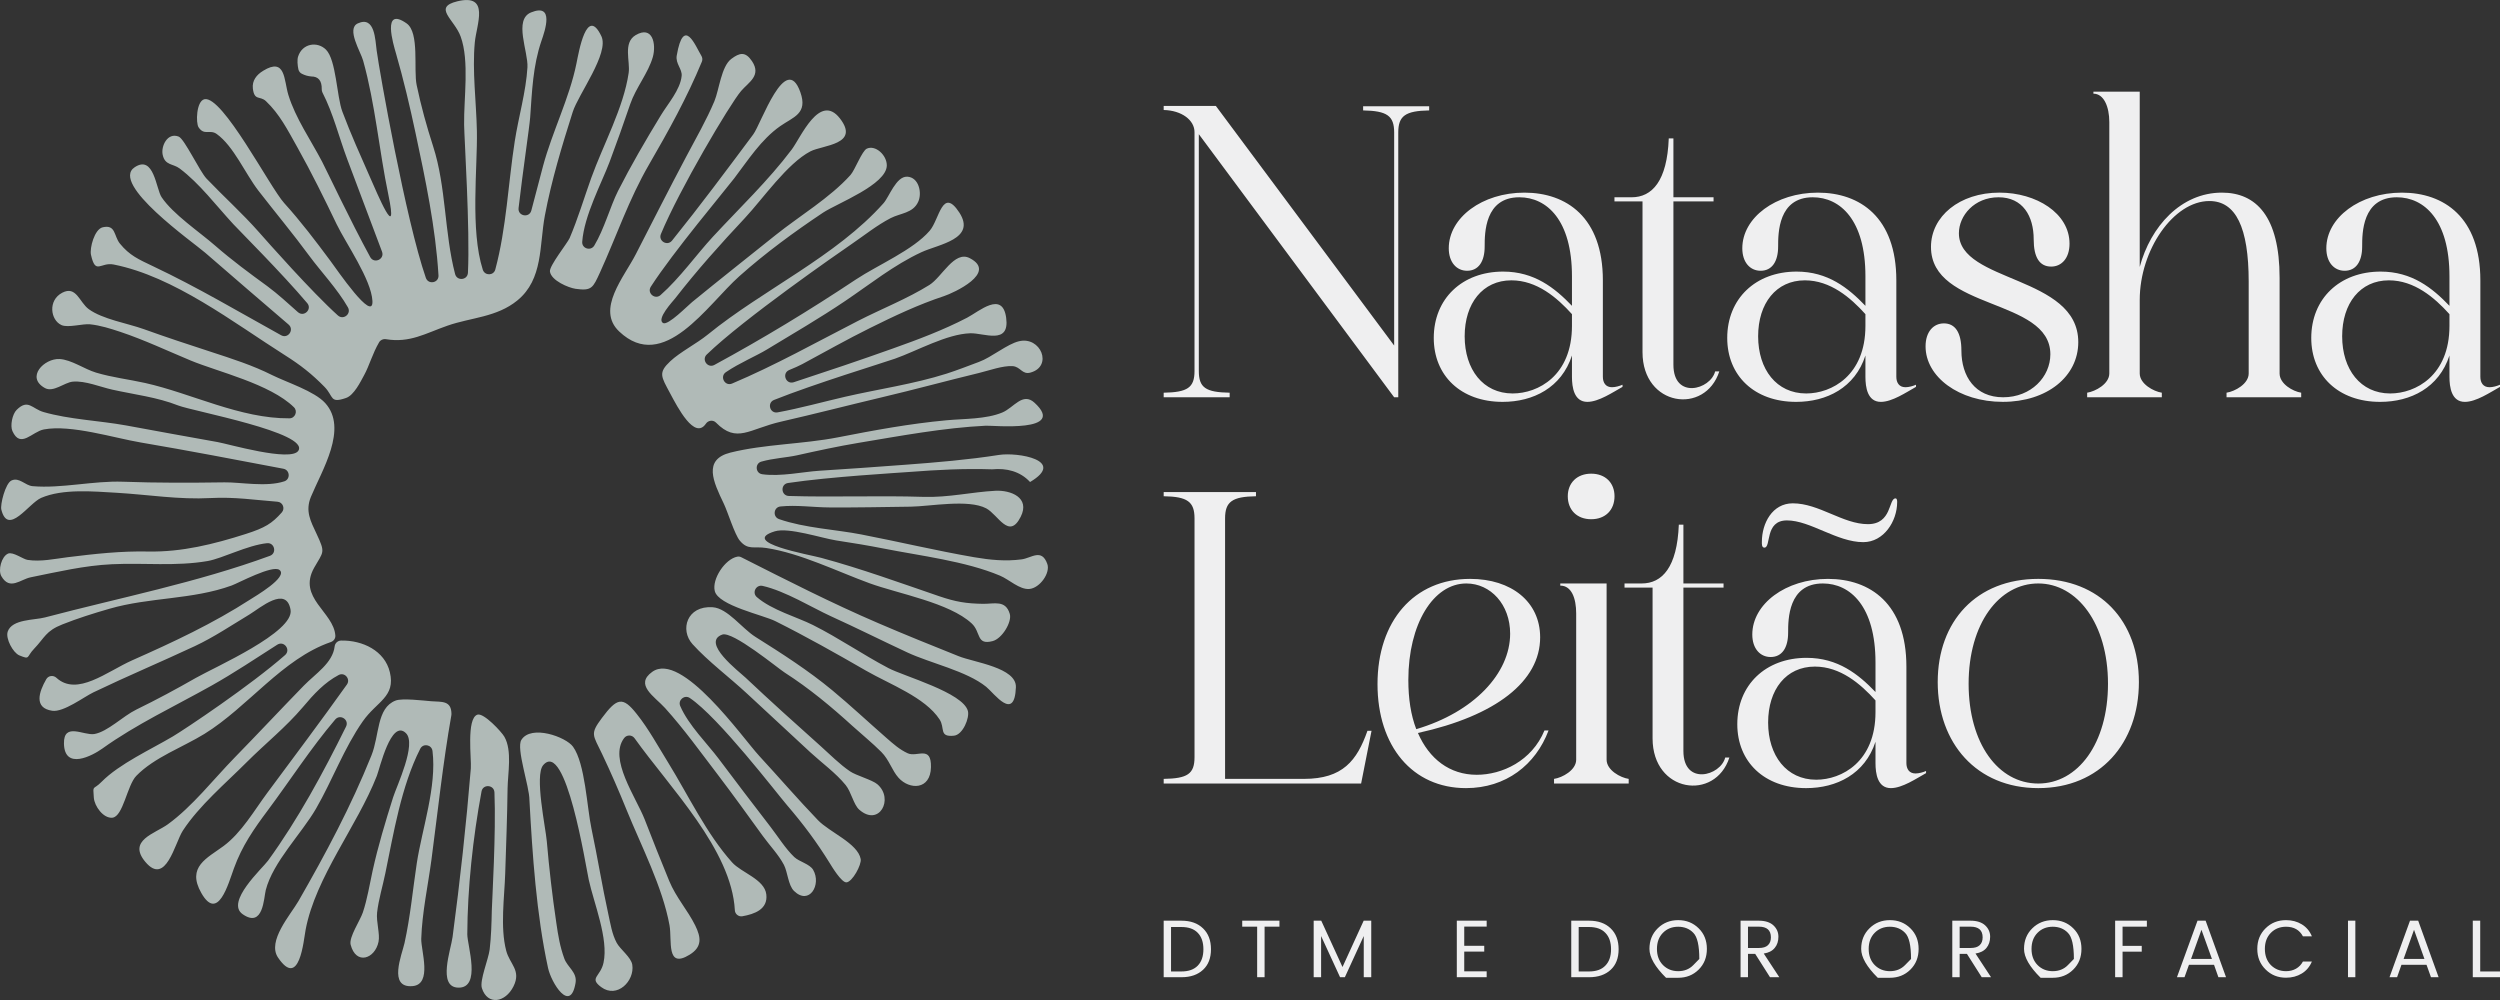 <?xml version="1.0" encoding="UTF-8"?>
<!DOCTYPE svg PUBLIC "-//W3C//DTD SVG 1.1//EN" "http://www.w3.org/Graphics/SVG/1.1/DTD/svg11.dtd">
<!-- Creator: CorelDRAW -->
<svg xmlns="http://www.w3.org/2000/svg" xml:space="preserve" width="360px" height="144px" version="1.1" style="shape-rendering:geometricPrecision; text-rendering:geometricPrecision; image-rendering:optimizeQuality; fill-rule:evenodd; clip-rule:evenodd"
viewBox="0 0 36000000 14400000"
 xmlns:xlink="http://www.w3.org/1999/xlink"
 xmlns:xodm="http://www.corel.com/coreldraw/odm/2003">
 <rect x="0" y="0" width="36000000" height="14400000" fill="#333333" stroke="none"/>
 <defs>
  <style type="text/css">
   <![CDATA[
    .fil0 {fill:#B0BAB7}
    .fil1 {fill:#EFEFF0}
   ]]>
  </style>
 </defs>
 <g id="Camada_x0020_1">
  <path class="fil0" d="M5556000 4884000c-38000,-6000 -77000,11000 -97000,45000 -95000,162000 -142000,340000 -215000,472000 -52000,95000 -146000,291000 -262000,330000 -236000,81000 -174000,-21000 -309000,-160000 -182000,-186000 -345000,-314000 -570000,-456000 -742000,-470000 -1595000,-1133000 -2466000,-1306000 -191000,-38000 -261000,157000 -327000,-140000 -21000,-95000 50000,-369000 169000,-396000 190000,-44000 159000,125000 247000,234000 139000,171000 268000,227000 478000,327000 637000,301000 1234000,656000 1845000,994000 99000,54000 192000,-80000 107000,-154000 -399000,-344000 -801000,-685000 -1198000,-1032000 -173000,-151000 -1380000,-996000 -1018000,-1234000 277000,-183000 307000,310000 386000,430000 164000,247000 547000,502000 773000,700000 240000,209000 496000,398000 753000,585000 151000,112000 294000,244000 438000,372000 87000,77000 209000,-42000 134000,-130000 -368000,-435000 -966000,-1031000 -1066000,-1139000 -247000,-267000 -482000,-582000 -770000,-799000 -98000,-74000 -213000,-41000 -246000,-201000 -25000,-123000 71000,-323000 231000,-259000 84000,34000 301000,499000 401000,605000 248000,260000 515000,499000 753000,769000 126000,143000 765000,866000 1139000,1202000 79000,71000 197000,-24000 144000,-117000 -151000,-264000 -393000,-520000 -554000,-739000 -236000,-321000 -490000,-625000 -734000,-940000 -187000,-241000 -358000,-644000 -602000,-818000 -99000,-70000 -178000,28000 -260000,-95000 -43000,-63000 -33000,-378000 83000,-405000 260000,-60000 944000,1269000 1149000,1495000 240000,265000 452000,545000 666000,833000 93000,125000 620000,899000 605000,578000 -16000,-310000 -382000,-830000 -516000,-1107000 -179000,-373000 -361000,-742000 -563000,-1103000 -150000,-268000 -258000,-481000 -454000,-668000 -86000,-82000 -168000,0 -189000,-183000 -13000,-114000 54000,-197000 147000,-254000 326000,-201000 299000,133000 364000,346000 103000,336000 324000,652000 486000,962000 74000,143000 407000,850000 693000,1374000 56000,102000 211000,31000 170000,-78000 -167000,-443000 -333000,-886000 -500000,-1329000 -117000,-311000 -204000,-665000 -357000,-961000 -8000,-15000 -11000,-31000 -11000,-47000 3000,-125000 -48000,-186000 -152000,-186000 -47000,-4000 -92000,-17000 -133000,-38000 -26000,-12000 -44000,-35000 -51000,-63000 -13000,-60000 -20000,-140000 -4000,-187000 61000,-189000 277000,-221000 401000,-98000 148000,148000 154000,674000 236000,893000 120000,320000 261000,633000 399000,946000 103000,233000 414000,977000 263000,249000 -133000,-636000 -188000,-1304000 -363000,-1930000 -35000,-128000 -245000,-459000 -77000,-536000 249000,-114000 251000,244000 272000,392000 40000,299000 420000,2443000 708000,3272000 36000,103000 189000,73000 182000,-36000 -41000,-686000 -190000,-1391000 -331000,-2052000 -82000,-385000 -173000,-770000 -282000,-1147000 -36000,-124000 -206000,-682000 154000,-429000 189000,133000 97000,667000 145000,890000 66000,313000 141000,582000 237000,881000 188000,582000 161000,1244000 316000,1838000 27000,104000 179000,90000 185000,-18000 31000,-633000 -52000,-1924000 -55000,-2131000 -6000,-376000 79000,-918000 -50000,-1271000 -90000,-248000 -406000,-420000 -48000,-507000 476000,-116000 275000,338000 252000,591000 -39000,411000 22000,866000 30000,1279000 10000,522000 -98000,1424000 85000,1995000 29000,89000 156000,87000 180000,-3000 160000,-595000 186000,-1242000 280000,-1846000 54000,-351000 162000,-711000 183000,-1066000 13000,-225000 -202000,-686000 51000,-790000 339000,-138000 203000,259000 150000,411000 -123000,360000 -135000,726000 -162000,1102000 -11000,144000 -105000,768000 -167000,1305000 -13000,115000 154000,147000 184000,34000 56000,-214000 112000,-428000 169000,-642000 132000,-491000 380000,-979000 480000,-1472000 35000,-171000 148000,-842000 360000,-395000 115000,245000 -332000,835000 -413000,1090000 -155000,488000 -306000,987000 -401000,1491000 -81000,430000 -22000,917000 -396000,1223000 -297000,243000 -667000,245000 -1005000,363000 -319000,111000 -542000,253000 -889000,195000zm4377000 5167000c-76000,-51000 -174000,30000 -138000,115000 119000,277000 393000,545000 554000,760000 247000,328000 494000,655000 745000,979000 105000,136000 219000,319000 344000,437000 71000,67000 221000,99000 271000,183000 124000,213000 -55000,519000 -275000,305000 -84000,-82000 -92000,-273000 -145000,-375000 -77000,-147000 -207000,-282000 -304000,-416000 -213000,-294000 -424000,-588000 -644000,-877000 -248000,-324000 -492000,-665000 -764000,-966000 -154000,-169000 -444000,-336000 -184000,-522000 422000,-301000 1295000,944000 1537000,1208000 284000,308000 558000,626000 848000,928000 166000,173000 574000,334000 616000,560000 15000,81000 -120000,330000 -205000,336000 -72000,5000 -213000,-232000 -241000,-277000 -189000,-305000 -376000,-556000 -617000,-837000 -151000,-176000 -985000,-1265000 -1398000,-1541000zm166000 -9249000c16000,26000 20000,58000 8000,86000 -214000,517000 -479000,995000 -760000,1480000 -293000,505000 -466000,1026000 -706000,1553000 -103000,225000 -120000,271000 -352000,238000 -101000,-14000 -353000,-119000 -370000,-250000 -10000,-82000 254000,-411000 284000,-481000 119000,-279000 208000,-578000 310000,-863000 172000,-479000 467000,-1014000 540000,-1516000 24000,-166000 -85000,-433000 100000,-543000 246000,-145000 299000,131000 248000,314000 -65000,230000 -244000,441000 -326000,680000 -95000,279000 -194000,556000 -297000,832000 -113000,301000 -367000,772000 -394000,1150000 -7000,97000 123000,138000 174000,54000 142000,-236000 231000,-566000 341000,-785000 189000,-372000 399000,-732000 616000,-1088000 101000,-168000 282000,-370000 301000,-571000 9000,-99000 -91000,-175000 -71000,-292000 100000,-581000 272000,-132000 354000,2000zm-961000 9829000c-37000,-52000 -113000,-53000 -151000,-2000 -226000,299000 170000,848000 297000,1172000 115000,296000 231000,590000 352000,883000 99000,240000 266000,422000 375000,642000 84000,172000 104000,308000 -81000,422000 -342000,211000 -250000,-208000 -289000,-424000 -100000,-551000 -407000,-1142000 -618000,-1661000 -110000,-272000 -227000,-541000 -353000,-806000 -132000,-278000 -177000,-284000 -4000,-516000 219000,-294000 301000,-315000 502000,-61000 172000,215000 309000,468000 454000,702000 289000,469000 551000,1024000 920000,1436000 132000,148000 468000,243000 493000,462000 25000,214000 -170000,283000 -344000,314000 -54000,10000 -106000,-30000 -109000,-86000 -47000,-873000 -938000,-1767000 -1444000,-2477000zm-1514000 891000c0,-202000 -194000,-744000 -116000,-868000 140000,-223000 641000,-44000 744000,99000 175000,244000 200000,874000 265000,1178000 87000,410000 153000,824000 243000,1233000 31000,139000 52000,285000 120000,412000 51000,96000 208000,207000 225000,317000 36000,233000 -219000,491000 -448000,321000 -180000,-134000 -9000,-148000 34000,-352000 74000,-345000 -140000,-858000 -213000,-1194000 -43000,-197000 -330000,-2029000 -656000,-1650000 -127000,147000 36000,904000 52000,1097000 34000,393000 79000,784000 137000,1174000 27000,186000 52000,340000 115000,514000 45000,125000 188000,198000 162000,351000 -75000,446000 -351000,-5000 -396000,-215000 -168000,-774000 -225000,-1628000 -268000,-2417000zm-504000 -112000c-5000,-111000 -166000,-123000 -186000,-13000 -125000,672000 -202000,1397000 -205000,2056000 0,163000 206000,778000 -131000,769000 -302000,-8000 -104000,-550000 -81000,-729000 107000,-802000 197000,-1623000 263000,-2428000 11000,-131000 -67000,-721000 95000,-774000 91000,-30000 349000,249000 388000,318000 115000,201000 49000,527000 46000,748000 -5000,407000 -21000,813000 -34000,1220000 -11000,346000 -74000,774000 14000,1112000 50000,195000 221000,283000 105000,515000 -117000,234000 -374000,278000 -455000,25000 -35000,-109000 95000,-417000 112000,-556000 22000,-186000 27000,-375000 31000,-563000 4000,-150000 62000,-1114000 38000,-1700000zm6286000 -364000c-6000,333000 -310000,329000 -467000,154000 -94000,-104000 -134000,-258000 -248000,-372000 -129000,-129000 -277000,-249000 -413000,-372000 -311000,-283000 -625000,-544000 -980000,-772000 -104000,-67000 -748000,-600000 -898000,-546000 -309000,113000 244000,533000 336000,620000 353000,333000 715000,659000 1078000,983000 138000,123000 273000,262000 426000,366000 87000,60000 321000,123000 394000,186000 244000,209000 26000,621000 -262000,365000 -81000,-73000 -114000,-255000 -195000,-354000 -141000,-173000 -342000,-318000 -506000,-469000 -304000,-281000 -608000,-562000 -910000,-844000 -250000,-233000 -564000,-467000 -789000,-716000 -184000,-204000 -82000,-556000 290000,-531000 215000,14000 423000,305000 615000,426000 383000,241000 760000,482000 1109000,771000 266000,221000 519000,458000 780000,686000 100000,87000 186000,165000 305000,220000 135000,62000 341000,-121000 335000,199000zm-2789000 -3030000c20000,-4000 41000,-1000 59000,9000 651000,329000 1299000,660000 1970000,948000 383000,165000 771000,321000 1158000,476000 224000,90000 835000,164000 825000,447000 -19000,502000 -311000,89000 -428000,-6000 -282000,-228000 -801000,-339000 -1134000,-494000 -369000,-172000 -734000,-355000 -1106000,-524000 -257000,-117000 -654000,-362000 -979000,-435000 -94000,-22000 -157000,97000 -84000,161000 216000,188000 581000,288000 808000,402000 373000,187000 717000,426000 1086000,620000 225000,119000 1077000,353000 1146000,619000 25000,98000 -72000,342000 -201000,355000 -220000,23000 -126000,-111000 -207000,-234000 -210000,-320000 -716000,-505000 -1059000,-702000 -430000,-248000 -861000,-491000 -1305000,-713000 -177000,-89000 -820000,-224000 -873000,-433000 -44000,-172000 147000,-462000 324000,-496000zm-4116000 2263000c0,6000 0,12000 -1000,18000 -122000,691000 -195000,1386000 -287000,2082000 -50000,374000 -135000,763000 -147000,1139000 -5000,169000 164000,657000 -125000,682000 -357000,31000 -153000,-454000 -116000,-620000 84000,-379000 119000,-769000 177000,-1152000 75000,-488000 289000,-1102000 226000,-1613000 -11000,-93000 -135000,-116000 -177000,-32000 -274000,540000 -383000,1216000 -502000,1791000 -38000,187000 -98000,379000 -119000,568000 -14000,131000 44000,308000 21000,419000 -51000,248000 -325000,341000 -402000,42000 -27000,-107000 139000,-351000 176000,-464000 65000,-194000 96000,-398000 140000,-597000 79000,-359000 185000,-708000 295000,-1058000 52000,-165000 344000,-773000 185000,-927000 -214000,-209000 -377000,512000 -419000,617000 -283000,723000 -882000,1456000 -1025000,2214000 -29000,152000 -87000,861000 -398000,400000 -159000,-236000 182000,-617000 294000,-811000 395000,-688000 756000,-1363000 1052000,-2099000 117000,-291000 72000,-684000 348000,-790000 95000,-37000 402000,1000 516000,10000 147000,11000 286000,-13000 288000,181000zm-1682000 -971000c6000,-48000 45000,-83000 93000,-84000 310000,-6000 629000,147000 702000,456000 85000,356000 -188000,419000 -389000,706000 -269000,383000 -439000,851000 -674000,1258000 -209000,361000 -620000,768000 -724000,1173000 -28000,111000 -35000,554000 -332000,348000 -253000,-175000 284000,-661000 365000,-772000 433000,-597000 793000,-1263000 1123000,-1930000 49000,-99000 -84000,-186000 -156000,-102000 -350000,411000 -656000,886000 -968000,1304000 -207000,277000 -373000,516000 -490000,838000 -82000,225000 -231000,777000 -470000,356000 -215000,-377000 85000,-502000 320000,-676000 260000,-193000 440000,-510000 630000,-766000 384000,-518000 772000,-1034000 1146000,-1559000 57000,-79000 -31000,-184000 -118000,-138000 -201000,106000 -356000,272000 -516000,463000 -248000,292000 -538000,522000 -809000,793000 -303000,304000 -682000,623000 -919000,985000 -116000,179000 -244000,805000 -541000,449000 -258000,-309000 141000,-406000 326000,-541000 353000,-256000 659000,-651000 963000,-962000 334000,-342000 660000,-691000 993000,-1033000 171000,-175000 417000,-326000 445000,-566000zm4698000 -5938000c-41000,100000 92000,179000 160000,95000 403000,-500000 786000,-1015000 1170000,-1530000 113000,-152000 467000,-1200000 678000,-608000 111000,312000 -102000,357000 -291000,490000 -274000,193000 -459000,485000 -662000,752000 -128000,168000 -882000,1064000 -1200000,1559000 -59000,91000 59000,193000 140000,121000 277000,-244000 521000,-588000 751000,-837000 380000,-411000 801000,-811000 1138000,-1259000 132000,-176000 402000,-821000 693000,-449000 295000,379000 -245000,384000 -423000,475000 -334000,173000 -686000,684000 -944000,960000 -347000,370000 -692000,755000 -1004000,1157000 -35000,44000 -275000,300000 -174000,356000 71000,39000 354000,-251000 417000,-302000 399000,-326000 803000,-645000 1205000,-967000 344000,-275000 780000,-534000 1076000,-863000 64000,-71000 166000,-349000 236000,-380000 125000,-56000 287000,94000 287000,241000 0,278000 -717000,548000 -918000,681000 -418000,279000 -830000,581000 -1206000,916000 -461000,411000 -1088000,1404000 -1730000,795000 -336000,-318000 71000,-782000 240000,-1113000 241000,-469000 479000,-940000 726000,-1405000 139000,-263000 290000,-524000 405000,-797000 69000,-165000 99000,-502000 244000,-610000 120000,-90000 203000,-109000 298000,33000 138000,208000 -47000,301000 -157000,429000 -164000,193000 -889000,1419000 -1155000,2060000zm1831000 3585000c-113000,17000 -103000,183000 11000,187000 645000,20000 1298000,-8000 1941000,13000 361000,11000 690000,-70000 1035000,-88000 214000,-11000 504000,95000 363000,375000 -169000,336000 -324000,-30000 -497000,-122000 -257000,-135000 -807000,-28000 -1086000,-24000 -391000,5000 -783000,14000 -1175000,11000 -223000,-1000 -471000,-38000 -701000,-14000 -100000,10000 -115000,149000 -21000,182000 368000,129000 822000,150000 1184000,221000 542000,105000 1082000,234000 1626000,328000 233000,40000 452000,61000 682000,31000 142000,-18000 289000,-163000 371000,65000 47000,130000 -107000,348000 -258000,361000 -142000,12000 -290000,-136000 -424000,-192000 -497000,-209000 -1144000,-285000 -1674000,-390000 -227000,-45000 -455000,-82000 -684000,-117000 -210000,-33000 -686000,-192000 -884000,-131000 -516000,159000 500000,336000 669000,382000 576000,156000 1133000,359000 1697000,552000 242000,82000 388000,106000 633000,110000 162000,2000 324000,-60000 385000,145000 34000,114000 -110000,357000 -248000,392000 -238000,62000 -165000,-130000 -301000,-255000 -321000,-298000 -1054000,-427000 -1467000,-577000 -469000,-171000 -996000,-433000 -1490000,-509000 -178000,-28000 -263000,36000 -381000,-105000 -75000,-89000 -173000,-412000 -232000,-535000 -150000,-313000 -303000,-634000 97000,-734000 490000,-122000 1043000,-121000 1545000,-219000 522000,-102000 1034000,-197000 1564000,-246000 255000,-24000 569000,-14000 805000,-112000 166000,-69000 293000,-298000 464000,-141000 474000,435000 -596000,326000 -700000,331000 -610000,30000 -1232000,147000 -1834000,247000 -299000,50000 -594000,114000 -889000,180000 -139000,31000 -343000,42000 -510000,90000 -96000,27000 -87000,169000 13000,182000 261000,37000 595000,-36000 817000,-50000 415000,-27000 831000,-55000 1246000,-87000 451000,-34000 899000,-71000 1345000,-141000 267000,-42000 977000,76000 448000,390000 -144000,-156000 -341000,-202000 -543000,-183000 -3000,0 -6000,0 -9000,0 -392000,-13000 -779000,7000 -1170000,37000 -195000,15000 -1160000,70000 -1763000,160000zm-1171000 -1850000c-78000,76000 15000,202000 110000,150000 700000,-380000 1374000,-789000 2040000,-1232000 309000,-205000 823000,-423000 1061000,-701000 140000,-162000 181000,-637000 426000,-262000 250000,384000 -301000,458000 -546000,572000 -398000,185000 -738000,460000 -1100000,704000 -365000,246000 -748000,469000 -1125000,697000 -149000,91000 -396000,194000 -590000,326000 -93000,63000 -15000,208000 89000,164000 620000,-262000 1212000,-594000 1811000,-901000 337000,-173000 710000,-319000 1031000,-519000 181000,-114000 359000,-500000 580000,-386000 408000,210000 -235000,502000 -368000,546000 -372000,123000 -714000,285000 -1067000,460000 -331000,164000 -651000,345000 -976000,520000 -48000,26000 -113000,54000 -188000,85000 -111000,46000 -49000,213000 65000,176000 478000,-157000 956000,-317000 1431000,-487000 362000,-129000 723000,-264000 1065000,-442000 175000,-91000 510000,-393000 563000,2000 53000,395000 -321000,216000 -516000,222000 -340000,10000 -768000,254000 -1086000,366000 -161000,57000 -1158000,361000 -1741000,594000 -104000,42000 -60000,200000 52000,179000 326000,-60000 652000,-151000 968000,-224000 485000,-112000 991000,-183000 1466000,-334000 155000,-50000 313000,-112000 466000,-169000 181000,-66000 405000,-257000 575000,-297000 313000,-76000 494000,360000 166000,451000 -121000,34000 -143000,-86000 -258000,-93000 -142000,-9000 -344000,65000 -481000,98000 -471000,114000 -938000,242000 -1410000,353000 -481000,114000 -959000,238000 -1441000,348000 -464000,106000 -638000,319000 -939000,14000 -42000,-42000 -112000,-33000 -145000,16000 -163000,240000 -409000,-239000 -516000,-439000 -128000,-240000 -174000,-294000 3000,-460000 140000,-132000 380000,-254000 542000,-386000 791000,-644000 1850000,-1126000 2529000,-1890000 81000,-91000 181000,-389000 341000,-382000 166000,7000 218000,232000 158000,362000 -75000,165000 -256000,162000 -397000,235000 -197000,102000 -377000,247000 -560000,372000 -194000,133000 -1556000,1077000 -2088000,1592000zm-5348000 4047000c3000,42000 -24000,79000 -64000,93000 -702000,243000 -1189000,932000 -1821000,1323000 -311000,192000 -721000,337000 -981000,604000 -133000,136000 -189000,589000 -346000,603000 -129000,11000 -257000,-165000 -266000,-289000 -14000,-196000 -14000,-99000 113000,-229000 256000,-259000 713000,-467000 1026000,-653000 181000,-108000 1118000,-734000 1615000,-1171000 87000,-77000 -15000,-212000 -113000,-149000 -310000,198000 -617000,404000 -944000,588000 -525000,295000 -1088000,558000 -1575000,908000 -143000,102000 -544000,315000 -552000,-72000 -6000,-313000 286000,-113000 437000,-138000 192000,-33000 412000,-258000 605000,-352000 293000,-143000 574000,-294000 857000,-456000 273000,-156000 1420000,-659000 1364000,-981000 -61000,-353000 -437000,-27000 -591000,67000 -259000,156000 -514000,328000 -789000,457000 -483000,226000 -976000,433000 -1459000,665000 -136000,65000 -431000,290000 -594000,265000 -267000,-40000 -190000,-272000 -85000,-454000 30000,-53000 101000,-62000 146000,-21000 298000,273000 726000,-89000 1095000,-253000 589000,-261000 1160000,-528000 1702000,-878000 51000,-34000 549000,-321000 415000,-422000 -100000,-76000 -591000,189000 -687000,224000 -570000,207000 -1183000,167000 -1764000,336000 -226000,65000 -458000,138000 -676000,225000 -239000,94000 -254000,192000 -404000,348000 -118000,122000 -54000,164000 -216000,97000 -88000,-37000 -200000,-240000 -166000,-342000 62000,-181000 383000,-163000 537000,-204000 1076000,-284000 2190000,-502000 3239000,-887000 103000,-38000 67000,-193000 -42000,-182000 -285000,30000 -640000,219000 -855000,257000 -458000,79000 -915000,24000 -1376000,46000 -403000,19000 -779000,109000 -1171000,188000 -150000,30000 -302000,195000 -423000,-15000 -51000,-87000 1000,-285000 96000,-326000 70000,-30000 218000,82000 282000,91000 191000,29000 385000,-15000 576000,-39000 396000,-49000 766000,-90000 1162000,-82000 484000,9000 943000,-106000 1401000,-252000 281000,-90000 378000,-151000 520000,-310000 52000,-57000 15000,-150000 -62000,-155000 -324000,-25000 -617000,-71000 -960000,-53000 -461000,25000 -899000,-49000 -1357000,-76000 -331000,-19000 -774000,-61000 -1086000,74000 -179000,78000 -477000,555000 -573000,168000 -18000,-70000 58000,-379000 147000,-419000 111000,-51000 196000,73000 304000,82000 412000,36000 876000,-80000 1303000,-64000 488000,18000 972000,16000 1461000,9000 229000,-3000 604000,71000 861000,-15000 90000,-31000 80000,-163000 -14000,-181000 -685000,-130000 -1365000,-261000 -2054000,-378000 -389000,-66000 -1005000,-261000 -1395000,-188000 -171000,32000 -336000,282000 -453000,24000 -35000,-77000 -2000,-244000 61000,-306000 165000,-163000 221000,-16000 388000,32000 374000,107000 796000,122000 1185000,192000 441000,80000 880000,163000 1321000,240000 145000,25000 1055000,290000 1162000,125000 166000,-260000 -1521000,-570000 -1730000,-652000 -304000,-120000 -630000,-157000 -949000,-228000 -171000,-38000 -393000,-132000 -570000,-115000 -121000,12000 -279000,159000 -400000,92000 -281000,-155000 -10000,-429000 210000,-418000 171000,9000 359000,146000 527000,196000 230000,69000 472000,97000 706000,149000 670000,150000 1370000,515000 2078000,509000 82000,0 123000,-102000 65000,-159000 -341000,-336000 -1098000,-512000 -1486000,-673000 -334000,-139000 -670000,-298000 -1014000,-413000 -142000,-47000 -286000,-93000 -436000,-109000 -106000,-11000 -319000,54000 -412000,11000 -159000,-72000 -198000,-357000 12000,-466000 202000,-105000 246000,137000 380000,236000 199000,146000 561000,205000 792000,288000 322000,116000 647000,223000 973000,329000 300000,98000 595000,192000 878000,334000 212000,105000 609000,231000 763000,402000 333000,368000 -49000,972000 -206000,1351000 -84000,205000 -4000,350000 82000,533000 130000,277000 99000,251000 -35000,487000 -244000,434000 281000,635000 305000,977000z"/>
  <path class="fil1" d="M16757000 1584000c259000,6000 444000,145000 444000,319000l0 3440000c0,240000 -102000,306000 -444000,312000l0 66000 950000 0 0 -66000c-344000,-6000 -444000,-72000 -444000,-312000l0 -3411000 2813000 3789000 59000 0 0 -3813000c0,-240000 103000,-312000 445000,-318000l0 -60000 -951000 0 0 60000c345000,6000 447000,78000 447000,318000l0 3068000 -2568000 -3451000 -751000 0 0 59000zm106000 12405000l150000 0c103000,0 181000,-28000 235000,-84000 54000,-56000 81000,-135000 81000,-236000 0,-101000 -27000,-180000 -81000,-236000 -54000,-56000 -132000,-84000 -235000,-84000l-150000 0 0 640000zm150000 -731000c132000,0 235000,37000 311000,111000 76000,73000 114000,173000 114000,300000 0,127000 -38000,226000 -114000,296000 -76000,71000 -179000,107000 -311000,107000l-256000 0 0 -814000 256000 0zm875000 86000l0 -86000 536000 0 0 86000 -214000 0 0 728000 -107000 0 0 -728000 -215000 0zm1858000 -86000l0 814000 -108000 0 0 -593000 -272000 593000 -69000 0 -273000 -593000 0 593000 -107000 0 0 -814000 109000 0 306000 667000 305000 -667000 109000 0zm1662000 0l0 85000 -323000 0 0 277000 288000 0 0 83000 -288000 0 0 284000 323000 0 0 85000 -430000 0 0 -814000 430000 0zm1325000 731000l150000 0c102000,0 181000,-28000 234000,-84000 55000,-56000 82000,-135000 82000,-236000 0,-101000 -27000,-180000 -82000,-236000 -53000,-56000 -132000,-84000 -234000,-84000l-150000 0 0 640000zm150000 -731000c131000,0 235000,37000 311000,111000 76000,73000 114000,173000 114000,300000 0,127000 -38000,226000 -114000,296000 -76000,71000 -180000,107000 -311000,107000l-257000 0 0 -814000 257000 0zm1587000 551000c0,-193000 -28000,-318000 -86000,-376000 -56000,-59000 -130000,-88000 -218000,-88000 -89000,0 -162000,29000 -220000,88000 -57000,58000 -86000,135000 -86000,231000 0,97000 29000,174000 87000,233000 58000,58000 131000,88000 219000,88000 89000,0 162000,-30000 218000,-88000l86000 -88000zm-479000 271000c-159000,-157000 -239000,-296000 -239000,-416000 0,-120000 40000,-219000 120000,-297000 79000,-78000 178000,-117000 294000,-117000 117000,0 215000,39000 294000,117000 80000,78000 119000,177000 119000,297000 0,121000 -39000,220000 -119000,299000 -79000,78000 -177000,117000 -294000,117000l-175000 0zm1180000 -344000l0 336000 -107000 0 0 -814000 264000 0c91000,0 161000,23000 209000,67000 48000,45000 72000,99000 72000,164000 0,64000 -17000,118000 -53000,161000 -35000,43000 -87000,70000 -158000,81000l224000 341000 -134000 0 -213000 -336000 -104000 0zm0 -392000l0 307000 157000 0c58000,0 102000,-13000 130000,-40000 29000,-27000 43000,-65000 43000,-113000 0,-103000 -58000,-154000 -173000,-154000l-157000 0zm2348000 465000c0,-193000 -28000,-318000 -86000,-376000 -57000,-59000 -130000,-88000 -219000,-88000 -88000,0 -161000,29000 -219000,88000 -57000,58000 -86000,135000 -86000,231000 0,97000 29000,174000 87000,233000 58000,58000 131000,88000 219000,88000 89000,0 161000,-30000 218000,-88000l86000 -88000zm-479000 271000c-159000,-157000 -239000,-296000 -239000,-416000 0,-120000 40000,-219000 120000,-297000 79000,-78000 177000,-117000 294000,-117000 117000,0 215000,39000 294000,117000 80000,78000 119000,177000 119000,297000 0,121000 -39000,220000 -119000,299000 -79000,78000 -177000,117000 -294000,117000l-175000 0zm1179000 -344000l0 336000 -106000 0 0 -814000 263000 0c92000,0 162000,23000 210000,67000 48000,45000 72000,99000 72000,164000 0,64000 -18000,118000 -53000,161000 -35000,43000 -88000,70000 -158000,81000l224000 341000 -134000 0 -213000 -336000 -105000 0zm0 -392000l0 307000 157000 0c59000,0 103000,-13000 131000,-40000 29000,-27000 43000,-65000 43000,-113000 0,-103000 -58000,-154000 -174000,-154000l-157000 0zm1645000 465000c0,-193000 -28000,-318000 -86000,-376000 -56000,-59000 -130000,-88000 -218000,-88000 -89000,0 -162000,29000 -220000,88000 -57000,58000 -86000,135000 -86000,231000 0,97000 29000,174000 87000,233000 58000,58000 131000,88000 219000,88000 89000,0 162000,-30000 218000,-88000l86000 -88000zm-479000 271000c-159000,-157000 -239000,-296000 -239000,-416000 0,-120000 40000,-219000 120000,-297000 80000,-78000 178000,-117000 294000,-117000 117000,0 215000,39000 294000,117000 80000,78000 119000,177000 119000,297000 0,121000 -39000,220000 -119000,299000 -79000,78000 -177000,117000 -294000,117000l-175000 0zm1073000 -8000l0 -814000 457000 0 0 86000 -350000 0 0 276000 276000 0 0 84000 -276000 0 0 368000 -107000 0zm1487000 0l-63000 -179000 -361000 0 -64000 179000 -109000 0 296000 -814000 117000 0 294000 814000 -110000 0zm-394000 -263000l301000 0 -151000 -420000 -150000 420000zm1368000 -559000c85000,0 160000,20000 226000,60000 66000,40000 115000,97000 146000,173000l-129000 0c-49000,-92000 -130000,-138000 -243000,-138000 -88000,0 -161000,29000 -219000,88000 -57000,58000 -86000,135000 -86000,231000 0,97000 29000,174000 86000,233000 58000,58000 131000,88000 219000,88000 54000,0 102000,-12000 144000,-36000 42000,-24000 75000,-58000 99000,-103000l129000 0c-31000,75000 -80000,133000 -146000,173000 -66000,40000 -141000,60000 -226000,60000 -117000,0 -215000,-39000 -294000,-118000 -80000,-78000 -120000,-177000 -120000,-297000 0,-120000 40000,-219000 120000,-297000 79000,-78000 177000,-117000 294000,-117000zm892000 822000l0 -814000 106000 0 0 814000 -106000 0zm1195000 0l-64000 -179000 -361000 0 -63000 179000 -109000 0 295000 -814000 118000 0 294000 814000 -110000 0zm-394000 -263000l300000 0 -150000 -420000 -150000 420000zm996000 -551000l107000 0 0 731000 285000 0 0 83000 -392000 0 0 -814000zm-10705000 -2349000l-60000 0c-67000,265000 -602000,409000 -602000,-95000l0 -2352000 578000 0 0 -60000 -578000 0 0 -847000 -66000 0c-24000,614000 -240000,847000 -535000,847000l-247000 0 0 60000 404000 0 0 2171000c0,783000 901000,909000 1106000,276000zm2104000 -823000l0 169000c0,716000 -487000,973000 -854000,973000 -427000,0 -692000,-348000 -692000,-823000 0,-476000 259000,-806000 673000,-806000 367000,0 656000,247000 873000,487000zm-1258000 -975000c0,-191000 0,-709000 500000,-709000 397000,0 758000,331000 758000,1137000l0 426000c-247000,-257000 -542000,-492000 -992000,-492000 -589000,0 -998000,390000 -998000,956000 0,542000 390000,920000 991000,920000 440000,0 849000,-204000 999000,-668000l0 307000c0,150000 29000,361000 221000,361000 164000,0 367000,-138000 507000,-216000l0 -31000c-43000,19000 -103000,36000 -152000,36000 -90000,0 -131000,-65000 -131000,-150000l0 -1389000c0,-907000 -523000,-1263000 -1130000,-1263000 -608000,0 -1089000,361000 -1089000,801000 0,204000 114000,324000 264000,324000 164000,0 252000,-133000 252000,-350000zm-17000 -1617000c336000,0 721000,313000 1099000,313000 295000,0 488000,-300000 488000,-577000 0,-17000 0,-53000 -24000,-53000 -102000,0 -48000,371000 -397000,371000 -360000,0 -704000,-300000 -1082000,-300000 -295000,0 -445000,288000 -445000,553000 0,25000 -5000,85000 36000,85000 102000,0 0,-392000 325000,-392000zm2616000 2352000c0,-866000 438000,-1444000 1003000,-1444000 559000,0 1004000,578000 1004000,1444000 0,859000 -433000,1437000 -1004000,1437000 -577000,0 -1003000,-578000 -1003000,-1437000zm-445000 -24000c0,878000 559000,1527000 1448000,1527000 890000,0 1449000,-649000 1449000,-1527000 0,-878000 -559000,-1486000 -1449000,-1486000 -889000,0 -1448000,608000 -1448000,1486000zm-5206000 1118000c0,150000 -200000,259000 -319000,276000l0 67000 1075000 0 0 -67000c-119000,-17000 -318000,-126000 -318000,-276000l0 -2538000 -667000 0 0 31000c162000,0 229000,181000 229000,402000l0 2105000zm-121000 -3794000c0,198000 133000,331000 337000,331000 205000,0 336000,-133000 336000,-331000 0,-192000 -131000,-325000 -336000,-325000 -204000,0 -337000,133000 -337000,325000zm-5819000 0c342000,5000 444000,79000 444000,319000l0 3439000c0,241000 -102000,307000 -444000,312000l0 67000 2843000 0 150000 -759000 -59000 0c-150000,428000 -355000,692000 -914000,692000l-1136000 0 0 -3751000c0,-240000 102000,-314000 445000,-319000l0 -60000 -1329000 0 0 60000zm3637000 3354000c-78000,-204000 -114000,-438000 -114000,-709000 0,-806000 360000,-1389000 835000,-1389000 349000,0 631000,302000 631000,723000 0,571000 -522000,1130000 -1352000,1375000zm1846000 19000c-181000,438000 -609000,638000 -975000,638000 -390000,0 -685000,-229000 -847000,-602000 1125000,-247000 1760000,-745000 1760000,-1377000 0,-512000 -414000,-842000 -1008000,-842000 -811000,0 -1334000,608000 -1334000,1515000 0,896000 504000,1498000 1274000,1498000 576000,0 1004000,-337000 1189000,-830000l-59000 0zm13032000 -5995000l0 169000c0,716000 -487000,973000 -853000,973000 -428000,0 -692000,-347000 -692000,-823000 0,-475000 259000,-806000 673000,-806000 366000,0 656000,247000 872000,487000zm-1257000 -974000c0,-191000 0,-709000 499000,-709000 397000,0 758000,330000 758000,1136000l0 427000c-247000,-258000 -541000,-493000 -991000,-493000 -590000,0 -999000,390000 -999000,956000 0,542000 390000,920000 992000,920000 440000,0 848000,-204000 998000,-668000l0 307000c0,150000 29000,361000 222000,361000 163000,0 366000,-138000 506000,-216000l0 -31000c-43000,19000 -102000,36000 -152000,36000 -90000,0 -131000,-65000 -131000,-150000l0 -1389000c0,-907000 -523000,-1263000 -1130000,-1263000 -608000,0 -1088000,361000 -1088000,801000 0,205000 114000,324000 264000,324000 163000,0 252000,-133000 252000,-349000zm-7153000 974000l0 169000c0,716000 -487000,973000 -853000,973000 -428000,0 -692000,-347000 -692000,-823000 0,-475000 259000,-806000 673000,-806000 366000,0 656000,247000 872000,487000zm-1257000 -974000c0,-191000 0,-709000 499000,-709000 397000,0 758000,330000 758000,1136000l0 427000c-247000,-258000 -541000,-493000 -991000,-493000 -590000,0 -999000,390000 -999000,956000 0,542000 390000,920000 992000,920000 440000,0 848000,-204000 998000,-668000l0 307000c0,150000 29000,361000 222000,361000 164000,0 366000,-138000 506000,-216000l0 -31000c-43000,19000 -102000,36000 -152000,36000 -90000,0 -131000,-65000 -131000,-150000l0 -1389000c0,-907000 -523000,-1263000 -1130000,-1263000 -608000,0 -1088000,361000 -1088000,801000 0,205000 114000,324000 264000,324000 163000,0 252000,-133000 252000,-349000zm2603000 -191000c0,-254000 223000,-518000 571000,-518000 349000,0 506000,270000 506000,606000 0,259000 84000,392000 252000,392000 150000,0 264000,-121000 264000,-330000 0,-440000 -480000,-735000 -1008000,-735000 -578000,0 -987000,343000 -987000,782000 0,914000 1719000,733000 1719000,1546000 0,324000 -276000,619000 -680000,619000 -402000,0 -601000,-300000 -601000,-673000 0,-259000 -89000,-391000 -252000,-391000 -150000,0 -264000,120000 -264000,331000 0,438000 480000,799000 1112000,799000 638000,0 1087000,-366000 1087000,-860000 0,-962000 -1719000,-854000 -1719000,-1568000zm4173000 2019000c0,150000 -198000,259000 -319000,277000l0 66000 1075000 0 0 -66000c-119000,-18000 -311000,-127000 -311000,-277000l0 -1377000c0,-884000 -338000,-1227000 -830000,-1227000 -590000,0 -1028000,487000 -1184000,1070000l0 -2524000 -667000 0 0 29000c150000,0 229000,188000 229000,409000l0 3620000c0,150000 -200000,259000 -319000,277000l0 66000 1075000 0 0 -66000c-119000,-18000 -318000,-127000 -318000,-277000l0 -1058000c0,-721000 487000,-1425000 1003000,-1425000 380000,0 566000,378000 566000,1161000l0 1322000zm-7623000 -30000l-60000 0c-66000,264000 -601000,409000 -601000,-96000l0 -2352000 578000 0 0 -59000 -578000 0 0 -848000 -67000 0c-23000,614000 -240000,848000 -535000,848000l-247000 0 0 59000 404000 0 0 2172000c0,782000 902000,908000 1106000,276000zm-2122000 -824000l0 169000c0,716000 -487000,973000 -854000,973000 -427000,0 -691000,-347000 -691000,-823000 0,-475000 259000,-806000 673000,-806000 366000,0 656000,247000 872000,487000zm-1257000 -974000c0,-191000 0,-709000 499000,-709000 397000,0 758000,330000 758000,1136000l0 427000c-247000,-258000 -542000,-493000 -991000,-493000 -590000,0 -999000,390000 -999000,956000 0,542000 390000,920000 992000,920000 439000,0 848000,-204000 998000,-668000l0 307000c0,150000 29000,361000 222000,361000 163000,0 366000,-138000 506000,-216000l0 -31000c-43000,19000 -102000,36000 -152000,36000 -90000,0 -131000,-65000 -131000,-150000l0 -1389000c0,-907000 -523000,-1263000 -1130000,-1263000 -608000,0 -1089000,361000 -1089000,801000 0,205000 115000,324000 264000,324000 164000,0 253000,-133000 253000,-349000z"/>
 </g>
</svg>
